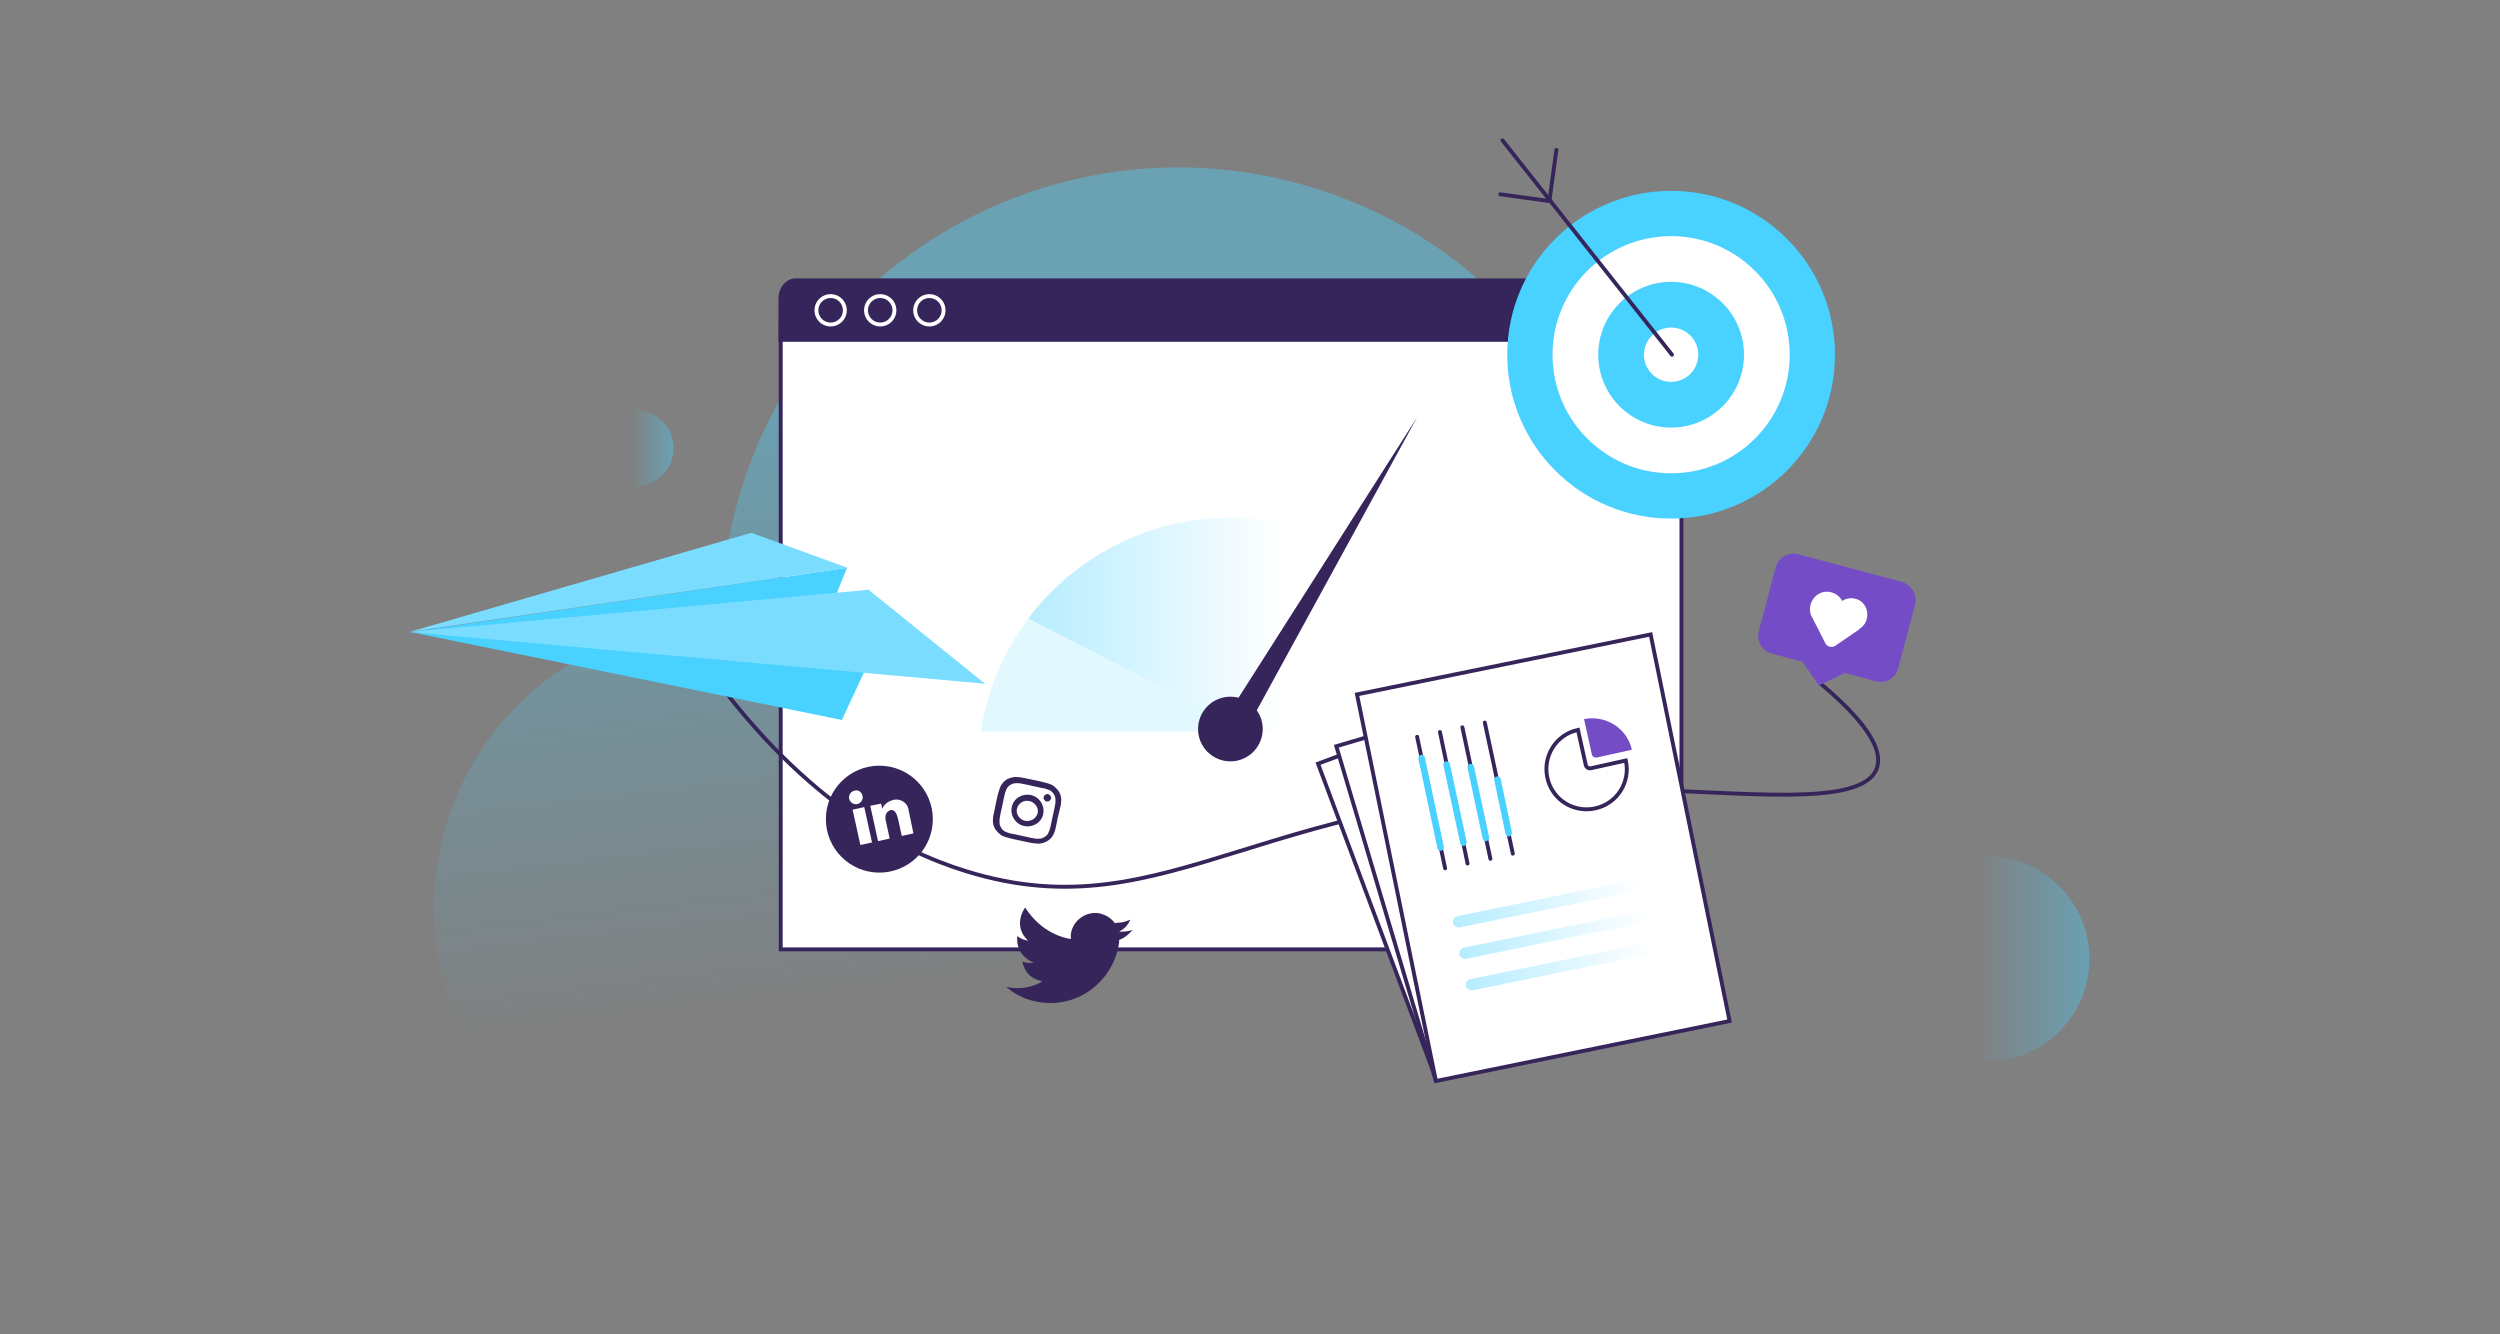 <?xml version="1.0" encoding="UTF-8"?> <svg xmlns="http://www.w3.org/2000/svg" width="639" height="341" viewBox="0 0 639 341" fill="none"><rect x="0" y="0" width="639" height="341" fill="#808080" stroke="none"/><path opacity="0.4" d="M414.791 187.991C399.25 250.708 335.761 288.956 273.044 273.414C264.778 271.32 256.842 268.454 249.457 264.817C234.466 294.687 200.297 311.331 166.459 302.954C127.33 293.254 103.411 253.464 113.111 214.335C121.377 181.047 151.248 158.672 184.205 158.782C184.315 149.854 185.417 140.816 187.622 131.667C203.163 68.951 266.651 30.703 329.368 46.245C392.085 61.786 430.333 125.274 414.791 187.991Z" fill="url(#paint0_linear_138:8345)"></path><path d="M429.776 82.839H199.548V242.662H429.776V82.839Z" fill="white" stroke="#36255A" stroke-miterlimit="10" stroke-linecap="round"></path><path d="M429.999 76.335V87.358H198.972V76.335C198.972 73.47 200.956 71.155 203.381 71.155H425.701C428.126 71.155 429.999 73.47 429.999 76.335Z" fill="#36255A"></path><path d="M212.309 82.949C214.318 82.949 215.947 81.32 215.947 79.311C215.947 77.303 214.318 75.674 212.309 75.674C210.3 75.674 208.672 77.303 208.672 79.311C208.672 81.32 210.3 82.949 212.309 82.949Z" stroke="white" stroke-miterlimit="10" stroke-linecap="round"></path><path d="M224.985 82.949C226.994 82.949 228.622 81.32 228.622 79.311C228.622 77.303 226.994 75.674 224.985 75.674C222.976 75.674 221.348 77.303 221.348 79.311C221.348 81.32 222.976 82.949 224.985 82.949Z" stroke="white" stroke-miterlimit="10" stroke-linecap="round"></path><path d="M237.548 82.949C239.557 82.949 241.186 81.32 241.186 79.311C241.186 77.303 239.557 75.674 237.548 75.674C235.54 75.674 233.911 77.303 233.911 79.311C233.911 81.32 235.54 82.949 237.548 82.949Z" stroke="white" stroke-miterlimit="10" stroke-linecap="round"></path><path opacity="0.4" d="M378.419 186.999H318.898L262.795 158.121C274.589 142.469 293.327 132.329 314.49 132.329C346.895 132.329 373.679 156.027 378.419 186.999Z" fill="url(#paint1_linear_138:8345)"></path><path d="M318.898 186.999H250.67C252.324 176.308 256.622 166.388 262.905 158.121L318.898 186.999Z" fill="#E2F8FF"></path><path d="M314.488 194.605C319.053 194.605 322.755 190.904 322.755 186.338C322.755 181.773 319.053 178.071 314.488 178.071C309.922 178.071 306.221 181.773 306.221 186.338C306.221 190.904 309.922 194.605 314.488 194.605Z" fill="#36255A"></path><path d="M362.218 106.647L311.405 186.448L316.806 189.645L362.218 106.647Z" fill="#36255A"></path><path d="M427.138 132.549C450.27 132.549 469.022 113.797 469.022 90.665C469.022 67.532 450.27 48.78 427.138 48.78C404.005 48.78 385.253 67.532 385.253 90.665C385.253 113.797 404.005 132.549 427.138 132.549Z" fill="#49D1FF"></path><path d="M427.138 120.976C443.878 120.976 457.449 107.405 457.449 90.665C457.449 73.924 443.878 60.353 427.138 60.353C410.397 60.353 396.826 73.924 396.826 90.665C396.826 107.405 410.397 120.976 427.138 120.976Z" fill="white"></path><path d="M427.135 109.292C437.423 109.292 445.763 100.952 445.763 90.665C445.763 80.377 437.423 72.037 427.135 72.037C416.847 72.037 408.507 80.377 408.507 90.665C408.507 100.952 416.847 109.292 427.135 109.292Z" fill="#49D1FF"></path><path d="M427.137 97.609C430.972 97.609 434.081 94.5 434.081 90.665C434.081 86.829 430.972 83.721 427.137 83.721C423.302 83.721 420.193 86.829 420.193 90.665C420.193 94.5 423.302 97.609 427.137 97.609Z" fill="white"></path><path d="M384.039 35.884L427.356 90.665" stroke="#36255A" stroke-miterlimit="10" stroke-linecap="round"></path><path d="M383.488 49.661L396.273 51.425" stroke="#36255A" stroke-miterlimit="10" stroke-linecap="round"></path><path d="M397.815 38.309L396.051 51.205" stroke="#36255A" stroke-miterlimit="10" stroke-linecap="round"></path><path d="M271.17 205.627C271.28 204.745 271.28 204.194 271.17 203.643C271.06 203.092 270.839 202.541 270.509 202.1C270.178 201.659 269.737 201.218 269.296 200.888C268.855 200.557 268.304 200.336 267.422 200.116C266.541 199.896 266.32 199.785 264.116 199.344C261.911 198.904 261.691 198.793 260.809 198.683C259.927 198.573 259.376 198.573 258.825 198.683C258.274 198.793 257.723 199.014 257.282 199.234C256.841 199.565 256.4 199.896 256.069 200.447C255.739 200.888 255.518 201.439 255.298 202.21C255.077 202.982 254.967 203.313 254.526 205.407C254.085 207.501 254.085 207.832 253.865 208.603C253.755 209.485 253.755 210.036 253.865 210.587C253.975 211.138 254.196 211.689 254.526 212.13C254.857 212.571 255.298 213.012 255.739 213.343C256.18 213.673 256.731 213.894 257.612 214.114C258.494 214.335 258.715 214.445 260.919 214.886C263.124 215.327 263.344 215.437 264.226 215.547C265.108 215.657 265.659 215.657 266.21 215.547C267.312 215.327 268.414 214.665 268.965 213.784C269.296 213.343 269.517 212.792 269.737 212.02C269.957 211.249 269.957 210.918 270.398 208.824C270.949 206.729 270.949 206.509 271.17 205.627ZM268.414 211.689C268.194 212.461 267.973 212.792 267.863 213.122C267.422 213.784 266.761 214.114 266.1 214.335C265.769 214.335 265.328 214.445 264.557 214.335C263.675 214.225 263.454 214.114 261.36 213.673C259.266 213.233 259.045 213.122 258.164 213.012C257.392 212.792 256.951 212.571 256.731 212.461C256.4 212.241 256.18 212.02 255.959 211.689C255.739 211.359 255.628 211.028 255.518 210.697C255.518 210.367 255.408 209.926 255.518 209.154C255.628 208.273 255.739 208.052 256.18 205.958C256.62 203.864 256.62 203.643 256.841 202.872C257.061 202.1 257.282 201.769 257.392 201.439C257.612 201.108 257.833 200.888 258.164 200.667C258.494 200.447 258.825 200.336 259.156 200.226C259.486 200.226 259.927 200.116 260.699 200.226C261.581 200.336 261.801 200.447 263.895 200.888C265.989 201.328 266.21 201.439 267.092 201.549C267.863 201.769 268.304 201.99 268.525 202.1C268.855 202.32 269.076 202.541 269.296 202.872C269.517 203.202 269.627 203.533 269.737 203.864C269.737 204.194 269.847 204.635 269.737 205.407C269.627 206.289 269.517 206.509 269.076 208.603C268.635 210.587 268.635 210.808 268.414 211.689Z" fill="#36255A"></path><path d="M263.453 203.202C261.249 202.761 259.044 204.084 258.603 206.289C258.162 208.493 259.595 210.697 261.8 211.138C264.004 211.579 266.209 210.257 266.65 208.052C267.09 205.848 265.658 203.643 263.453 203.202ZM262.02 209.816C260.587 209.485 259.595 208.052 259.926 206.729C260.257 205.297 261.689 204.415 263.122 204.745C264.555 205.076 265.547 206.509 265.217 207.832C264.886 209.154 263.563 210.036 262.02 209.816Z" fill="#36255A"></path><path d="M268.633 204.084C268.523 204.635 267.972 204.966 267.531 204.856C266.98 204.745 266.649 204.194 266.76 203.753C266.87 203.202 267.421 202.872 267.862 202.982C268.413 203.092 268.744 203.643 268.633 204.084Z" fill="#36255A"></path><path d="M289.466 237.702C288.364 238.143 286.71 238.143 286.159 238.143C286.159 238.143 286.159 238.143 286.159 238.033C288.143 237.151 288.915 235.057 288.915 235.057C287.702 235.608 286.71 235.828 285.939 235.828C285.498 235.828 285.167 235.938 284.947 235.938C283.955 234.616 282.522 233.734 280.758 233.403C277.341 232.962 274.145 235.387 273.704 238.804C273.704 238.914 273.704 239.025 273.704 239.135C273.704 239.466 273.704 239.686 273.704 240.017C272.051 239.796 266.209 238.473 262.02 231.97C262.02 231.97 258.604 236.489 262.792 240.458C262.792 240.458 260.918 240.127 260.036 239.245C260.036 239.245 259.155 243.874 264.225 246.079C264.225 246.079 262.241 246.299 261.359 245.748C261.359 245.748 261.69 249.937 266.429 250.818C266.429 250.818 262.682 253.464 257.171 252.251C259.596 254.346 262.682 255.779 266.099 256.219C275.798 257.542 284.616 250.708 286.049 240.898C286.049 240.788 286.049 240.678 286.049 240.568C286.049 240.457 286.049 240.457 286.049 240.347V240.237C288.033 239.576 289.466 237.702 289.466 237.702Z" fill="#36255A"></path><path d="M465.273 174.654C473.099 181.268 481.917 190.086 479.713 196.368C476.075 206.619 445.213 202.32 416.775 201.769C323.637 199.895 299.498 238.914 247.032 222.712C229.506 217.311 203.935 204.194 178.473 167.38" stroke="#36255A" stroke-miterlimit="10" stroke-linecap="round"></path><path d="M104.512 161.648L216.498 145.115L212.751 154.373L104.512 161.648Z" fill="#49D1FF"></path><path d="M221.9 169.584L215.177 184.023L104.843 161.538L221.9 169.584Z" fill="#49D1FF"></path><path d="M104.624 161.538L251.771 174.765L222.011 150.736L104.624 161.538Z" fill="#7ADDFF"></path><path d="M104.623 161.538L192.03 136.187L216.61 145.115L104.623 161.538Z" fill="#7ADDFF"></path><path d="M489.478 154.597L485.179 170.8C484.518 173.335 481.873 174.878 479.337 174.107L471.512 172.013L464.898 175.209L460.71 169.147L452.884 167.052C450.349 166.391 448.806 163.746 449.577 161.211L453.876 145.008C454.537 142.473 457.183 140.93 459.718 141.701L486.171 148.755C488.596 149.527 490.139 152.062 489.478 154.597Z" fill="#744CC6"></path><path d="M477.131 158.235C476.911 159.227 476.249 160.108 475.257 160.77L475.037 160.99L469.085 165.068C468.644 165.399 468.093 165.399 467.652 165.289C467.211 165.179 466.77 164.848 466.55 164.407L463.243 157.904C462.582 156.912 462.472 155.7 462.802 154.487C463.464 152.172 465.778 150.74 468.093 151.401C469.305 151.732 470.297 152.503 470.849 153.605C471.841 152.944 473.163 152.724 474.265 153.054C476.36 153.495 477.793 155.92 477.131 158.235Z" fill="white"></path><path d="M396.043 173.06L336.89 195.197L366.019 273.036L425.173 250.899L396.043 173.06Z" fill="white" stroke="#36255A" stroke-miterlimit="10" stroke-linecap="round"></path><path d="M406.328 171.488L341.565 190.745L366.885 275.897L431.647 256.641L406.328 171.488Z" fill="white" stroke="#36255A" stroke-miterlimit="10" stroke-linecap="round"></path><path d="M421.902 162.162L346.844 177.49L367.025 276.307L442.082 260.978L421.902 162.162Z" fill="white" stroke="#36255A" stroke-miterlimit="10" stroke-linecap="round"></path><path opacity="0.4" d="M426.909 242.772L376.427 253.133C375.655 253.243 374.884 252.803 374.663 252.031C374.553 251.259 374.994 250.488 375.765 250.267L426.247 239.906C427.019 239.796 427.791 240.237 428.011 241.009C428.231 241.78 427.68 242.662 426.909 242.772Z" fill="url(#paint2_linear_138:8345)"></path><path opacity="0.4" d="M423.602 226.68L373.12 237.041C372.348 237.151 371.577 236.71 371.356 235.938C371.246 235.167 371.687 234.395 372.459 234.175L422.941 223.814C423.712 223.704 424.484 224.145 424.704 224.916C424.925 225.798 424.374 226.569 423.602 226.68Z" fill="url(#paint3_linear_138:8345)"></path><path opacity="0.4" d="M425.256 234.726L374.773 245.087C374.002 245.197 373.23 244.756 373.01 243.985C372.9 243.213 373.34 242.442 374.112 242.221L424.594 231.86C425.366 231.75 426.137 232.191 426.358 232.962C426.578 233.844 426.027 234.616 425.256 234.726Z" fill="url(#paint4_linear_138:8345)"></path><path d="M362.212 188.322L369.376 221.94" stroke="#36255A" stroke-miterlimit="10" stroke-linecap="round"></path><path d="M368.384 217.421C367.943 217.531 367.502 217.2 367.392 216.76L362.542 193.943C362.432 193.503 362.762 193.062 363.203 192.951C363.644 192.841 364.085 193.172 364.195 193.613L369.045 216.429C369.155 216.98 368.825 217.311 368.384 217.421Z" fill="#49D1FF"></path><path d="M368.052 187.109L375.107 220.727" stroke="#36255A" stroke-miterlimit="10" stroke-linecap="round"></path><path d="M374.225 216.208C373.785 216.319 373.344 215.988 373.233 215.547L368.935 195.597C368.824 195.156 369.155 194.715 369.596 194.605C370.037 194.494 370.478 194.825 370.588 195.266L374.887 215.216C374.887 215.657 374.666 216.098 374.225 216.208Z" fill="#49D1FF"></path><path d="M373.783 185.897L380.948 219.515" stroke="#36255A" stroke-miterlimit="10" stroke-linecap="round"></path><path d="M379.955 214.996C379.514 215.106 379.073 214.775 378.963 214.334L375.105 196.258C374.995 195.817 375.325 195.376 375.766 195.266C376.207 195.156 376.648 195.486 376.758 195.927L380.616 214.004C380.726 214.445 380.396 214.886 379.955 214.996Z" fill="#49D1FF"></path><path d="M379.514 184.685L386.679 218.192" stroke="#36255A" stroke-miterlimit="10" stroke-linecap="round"></path><path d="M385.796 213.783C385.355 213.894 384.914 213.563 384.804 213.122L381.938 199.454C381.828 199.013 382.159 198.573 382.599 198.462C383.04 198.352 383.481 198.683 383.591 199.124L386.457 212.791C386.457 213.232 386.127 213.673 385.796 213.783Z" fill="#49D1FF"></path><path d="M415.564 194.384C416.776 199.895 413.359 205.407 407.738 206.619C402.227 207.832 396.716 204.415 395.503 198.793C394.291 193.282 397.708 187.771 403.329 186.558L405.313 195.487C405.423 196.148 406.085 196.479 406.636 196.368L415.564 194.384Z" stroke="#36255A" stroke-miterlimit="10" stroke-linecap="round"></path><path d="M417.108 191.629L408.18 193.613C407.519 193.723 406.968 193.392 406.858 192.731L404.874 183.803C410.385 182.701 415.896 186.118 417.108 191.629Z" fill="#744CC6"></path><path d="M224.763 223.042C232.312 223.042 238.431 216.923 238.431 209.375C238.431 201.826 232.312 195.707 224.763 195.707C217.215 195.707 211.095 201.826 211.095 209.375C211.095 216.923 217.215 223.042 224.763 223.042Z" fill="#36255A"></path><path d="M217.928 206.95L220.904 206.289L222.888 215.327L219.912 215.988L217.928 206.95Z" fill="white"></path><path d="M228.507 204.415C226.413 204.856 225.641 206.289 225.531 206.729L225.2 205.407L222.445 205.958L224.429 214.996L227.405 214.335L226.413 209.816C226.082 208.493 226.523 207.391 227.625 207.06C228.728 206.84 229.279 208.052 229.609 209.595L230.491 213.674L233.467 213.012L232.144 206.619C231.814 205.186 230.16 204.084 228.507 204.415Z" fill="white"></path><path d="M220.462 203.423C220.683 204.415 220.021 205.297 219.14 205.517C218.148 205.737 217.266 205.076 217.045 204.194C216.825 203.202 217.486 202.321 218.368 202.1C219.36 201.769 220.242 202.431 220.462 203.423Z" fill="white"></path><path opacity="0.4" d="M507.819 271.32C522.308 271.32 534.053 259.575 534.053 245.087C534.053 230.599 522.308 218.854 507.819 218.854C493.331 218.854 481.586 230.599 481.586 245.087C481.586 259.575 493.331 271.32 507.819 271.32Z" fill="url(#paint5_linear_138:8345)"></path><path opacity="0.4" d="M162.49 124.282C167.847 124.282 172.19 119.94 172.19 114.583C172.19 109.226 167.847 104.883 162.49 104.883C157.133 104.883 152.79 109.226 152.79 114.583C152.79 119.94 157.133 124.282 162.49 124.282Z" fill="url(#paint6_linear_138:8345)"></path><defs><linearGradient id="paint0_linear_138:8345" x1="252.412" y1="89.752" x2="285.382" y2="374.292" gradientUnits="userSpaceOnUse"><stop stop-color="#49D1FF"></stop><stop offset="0.562" stop-color="#49D1FF" stop-opacity="0"></stop></linearGradient><linearGradient id="paint1_linear_138:8345" x1="262.81" y1="159.616" x2="378.435" y2="159.616" gradientUnits="userSpaceOnUse"><stop stop-color="#49D1FF"></stop><stop offset="0.562" stop-color="#49D1FF" stop-opacity="0"></stop></linearGradient><linearGradient id="paint2_linear_138:8345" x1="374.649" y1="251.984" x2="428.06" y2="241.076" gradientUnits="userSpaceOnUse"><stop stop-color="#49D1FF"></stop><stop offset="0.903" stop-color="#49D1FF" stop-opacity="0"></stop></linearGradient><linearGradient id="paint3_linear_138:8345" x1="371.358" y1="235.87" x2="424.769" y2="224.963" gradientUnits="userSpaceOnUse"><stop stop-color="#49D1FF"></stop><stop offset="0.903" stop-color="#49D1FF" stop-opacity="0"></stop></linearGradient><linearGradient id="paint4_linear_138:8345" x1="373.003" y1="243.927" x2="426.415" y2="233.02" gradientUnits="userSpaceOnUse"><stop stop-color="#49D1FF"></stop><stop offset="0.903" stop-color="#49D1FF" stop-opacity="0"></stop></linearGradient><linearGradient id="paint5_linear_138:8345" x1="534.114" y1="245.12" x2="481.631" y2="245.12" gradientUnits="userSpaceOnUse"><stop stop-color="#49D1FF"></stop><stop offset="0.562" stop-color="#49D1FF" stop-opacity="0"></stop></linearGradient><linearGradient id="paint6_linear_138:8345" x1="172.144" y1="114.559" x2="152.755" y2="114.559" gradientUnits="userSpaceOnUse"><stop stop-color="#49D1FF"></stop><stop offset="0.562" stop-color="#49D1FF" stop-opacity="0"></stop></linearGradient></defs></svg> 